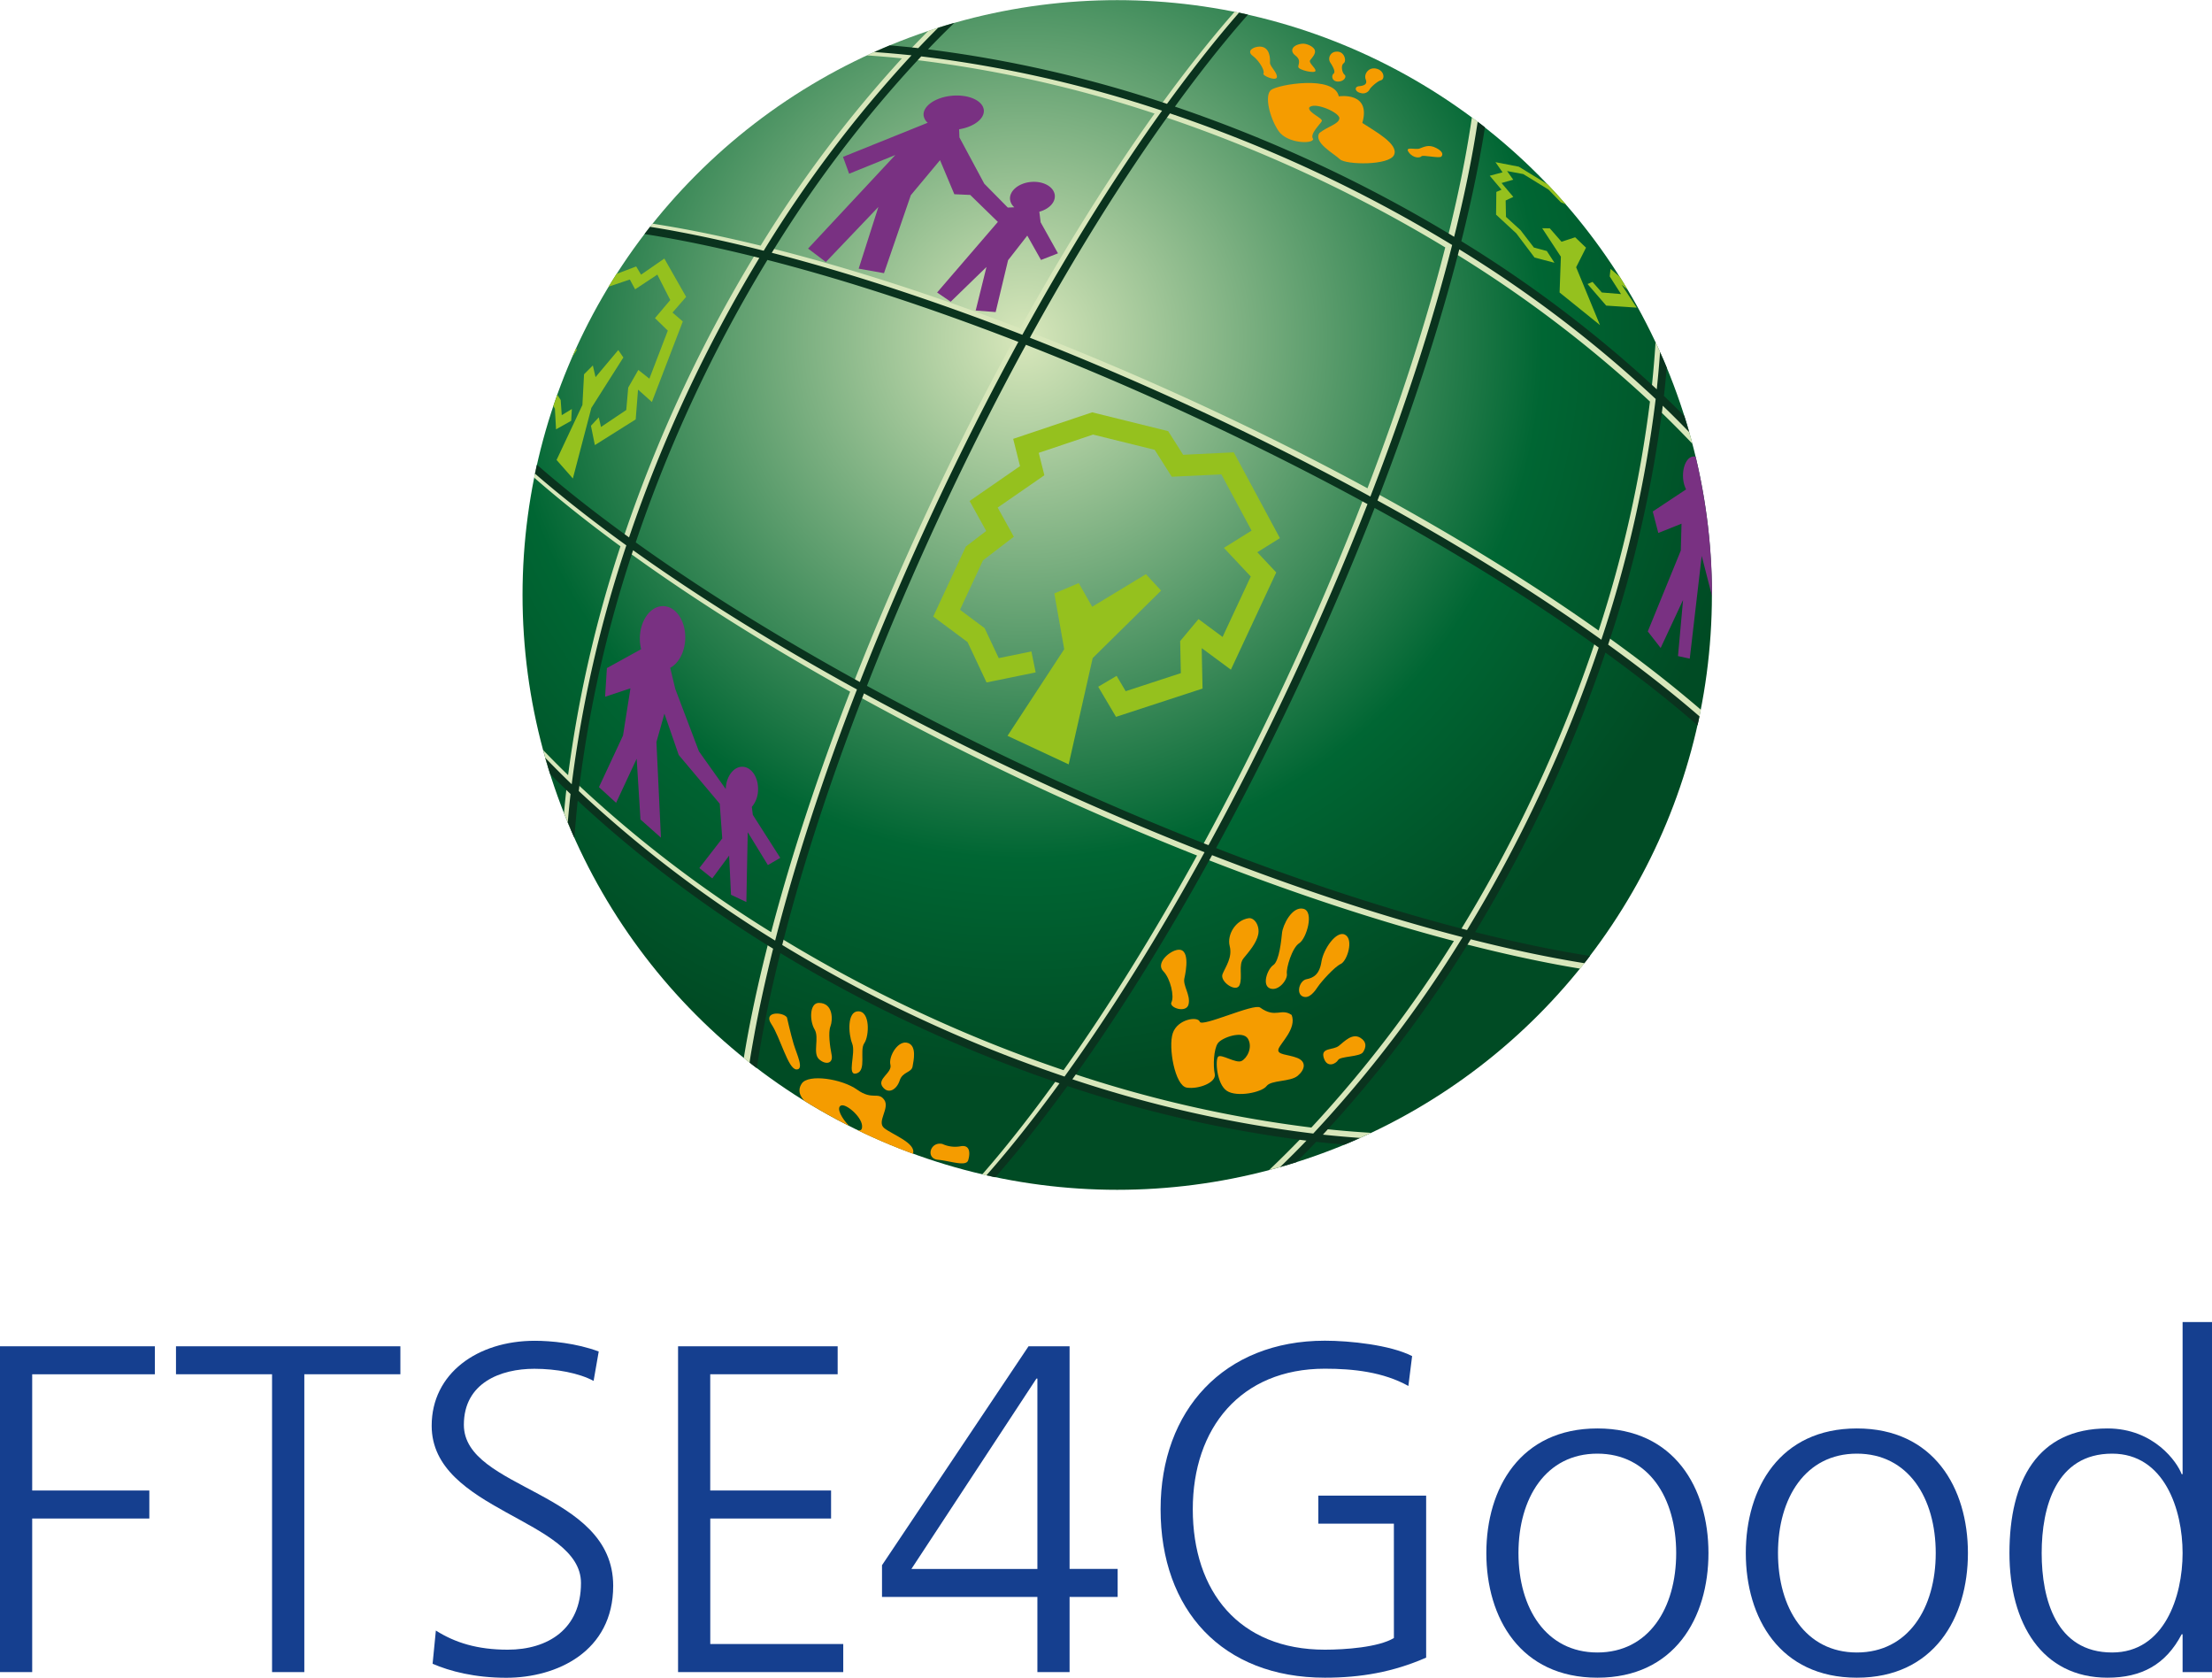 <svg xmlns="http://www.w3.org/2000/svg" xmlns:xlink="http://www.w3.org/1999/xlink" viewBox="0 0 1128.31 855.55"><defs><style>.cls-1{fill:#153f8f;}.cls-2{fill:url(#Degradado_sin_nombre_18);}.cls-3{fill:#95c11e;}.cls-4{fill:#f59c00;}.cls-5{fill:#793182;}.cls-6{fill:#d8e7bb;}.cls-7{fill:#0a331e;}</style><radialGradient id="Degradado_sin_nombre_18" cx="521.95" cy="172.76" r="378.59" gradientUnits="userSpaceOnUse"><stop offset="0" stop-color="#d8e7bb"/><stop offset="0.7" stop-color="#063"/><stop offset="1" stop-color="#004b24"/></radialGradient></defs><g id="圖層_2" data-name="圖層 2"><g id="Capa_1" data-name="Capa 1"><path class="cls-1" d="M0,686.55H79v14.28H16.42V760.1H76.17v14.28H16.42V852.7H0Z"/><path class="cls-1" d="M138.77,700.83h-49V686.55H204.23v14.28h-49V852.7H138.77Z"/><path class="cls-1" d="M222.33,831.51c9.76,6.19,21.18,9.76,36.65,9.76,20.48,0,37.37-10.47,37.37-34,0-32.61-76.16-36.65-76.16-80.21,0-26.66,23.32-43.32,52.6-43.32,8.09,0,21.18,1.19,32.61,5.47l-2.62,15c-7.38-4-19-6.19-30.23-6.19-17.14,0-35.94,7.14-35.94,28.56,0,33.32,76.17,33.56,76.17,82.12,0,33.56-28.8,46.89-54.51,46.89-16.19,0-28.8-3.33-37.61-7.14Z"/><path class="cls-1" d="M345.87,686.55h81.41v14.28h-65V760.1h61.64v14.28H362.3v64h67.83V852.7H345.87Z"/><path class="cls-1" d="M449.9,798.19l74.74-111.64h20.94V800.09H570.1v14.28H545.58V852.7H529.16V814.37H449.9ZM529.16,703h-.48l-63.79,97.11h64.27Z"/><path class="cls-1" d="M711,777H672.46V762.72h55v82.6c-16.89,7.38-33.32,10.23-51.65,10.23C623.43,855.55,592,821,592,769.62c0-50.46,32.37-85.92,83.78-85.92,12.62,0,33.33,2.14,44.52,7.85l-1.91,15.23c-12.85-7.14-28.09-8.8-42.61-8.8-43.08,0-67.36,30.47-67.36,71.64,0,41.9,23.57,71.65,67.36,71.65,10.24,0,27.38-1.19,35.23-5.95Z"/><path class="cls-1" d="M814.81,728.45c39.27,0,56.65,30.46,56.65,63.55s-17.38,63.55-56.65,63.55S758.16,825.08,758.16,792,775.53,728.45,814.81,728.45Zm0,114.25C841,842.7,855,820.09,855,792s-14-50.7-40.22-50.7-40.23,22.61-40.23,50.7S788.62,842.7,814.81,842.7Z"/><path class="cls-1" d="M947.16,728.45c39.27,0,56.65,30.46,56.65,63.55s-17.38,63.55-56.65,63.55S890.51,825.08,890.51,792,907.88,728.45,947.16,728.45Zm0,114.25c26.18,0,40.23-22.61,40.23-50.7s-14-50.7-40.23-50.7-40.23,22.61-40.23,50.7S921,842.7,947.16,842.7Z"/><path class="cls-1" d="M1128.31,852.7h-15V833.42h-.48c-8.09,15.47-20.47,22.13-37.84,22.13-33.33,0-50-27.61-50-63.55,0-36.9,14.28-63.55,50-63.55,23.8,0,35.7,17.37,37.84,23.32h.48V674.18h15Zm-50.94-10c26.66,0,35.94-28.57,35.94-50.7s-9.28-50.7-35.94-50.7c-28.57,0-35.94,27.13-35.94,50.7S1048.8,842.7,1077.37,842.7Z"/><circle class="cls-2" cx="569.88" cy="303.41" r="303.34"/><polygon class="cls-3" points="503.22 348.01 493.55 327.45 476.03 314.4 492.67 278.72 503.05 270.77 494.58 255.48 520.3 237.7 516.81 223.8 557.09 210.27 595.87 219.86 603.51 231.92 629.33 230.68 652.86 274.43 641.33 281.62 650.99 291.91 627.86 341.51 613.11 330.6 612.97 330.77 613.4 351.13 569.26 365.56 560.18 350.21 569.57 344.66 574.19 352.48 602.33 343.27 601.99 326.91 611.34 315.72 623.62 324.81 637.99 294 624.29 279.4 638.41 270.59 622.99 241.9 597.7 243.12 589 229.39 557.56 221.62 529.85 230.93 532.72 242.37 508.91 258.84 517.14 273.71 501.42 285.75 489.67 310.96 502.25 320.34 509.44 335.61 526.1 332.21 528.28 342.9 503.22 348.01"/><polygon class="cls-3" points="513.92 375.24 545.12 389.79 557.36 335.6 592.26 301.18 584.52 292.81 557.1 309.42 550.24 297.35 537.79 302.63 542.84 331.05 513.92 375.24"/><path class="cls-3" d="M759.9,89.62l6,7.12-2.64,1.14-.13,11.58L773.44,119l9.32,12.35L792.91,134,789,128l-6.59-1.77-6.8-8.85-7.43-6.77-.17-8.36,3.9-1.84-6-7.08,5.95-1.7-3.13-4.4,8.28,1.55,12.86,7.9,6.25,6.44,2.64,1.13q-4.53-5.21-9.31-10.24l-14.7-9-11.93-2.31,3.61,5.18Z"/><path class="cls-3" d="M826.19,141.11l-4.69-4-.41,3.85,5.77,9-9.79-.8-4.74-5.4-2.54,1.08,9.5,11,15.57,1.05-7.61-11.59v-.07l3.06,2.65C829,145.59,827.6,143.34,826.19,141.11Z"/><polygon class="cls-3" points="795.52 149.16 816.13 165.78 803.97 136.28 809 126.3 803.47 121 796.5 123.27 790.54 116.45 786.65 116.39 796.18 130.92 795.52 149.16"/><path class="cls-3" d="M283.63,218.94l7.73-4.35.33-6-5.15,3.12L286,204l-1.74-2.7c-.69,1.92-1.35,3.84-2,5.76l.79,1.34Z"/><path class="cls-3" d="M321.27,142.54l2.7,5,11.33-7.5L341.89,153l-7.79,9.24,6.54,6.37-9.4,24.5-5.63-4.46-5.16,9-1,11.43-12.89,8.66-1.13-4.9-4,4.28,2,9.86,20.83-13.1,1.18-15,.08-.14,7,6.26,15.77-41.07-5.25-4.54,6.95-8-11.12-19.54L327,140.06l-2.49-4.18-10.05,3.81c-1.38,2.14-2.72,4.31-4.05,6.5Z"/><path class="cls-3" d="M294.13,178.62l-.2-1.12c-.67,1.46-1.34,2.92-2,4.39Z"/><polygon class="cls-3" points="283.9 234.56 292.21 244.01 301.65 208.01 317.97 182.3 315.37 178.51 303.78 192.31 302.4 186.36 297.91 190.87 297.08 206.51 283.9 234.56"/><path class="cls-4" d="M600,484.51c-4.27,1.1-10.38,6.93-6.63,10.75s5.69,13,4.18,15.8,7.64,5.87,8.73,1.07-3-9.46-2.14-13.23S607.32,482.62,600,484.51Z"/><path class="cls-4" d="M636.88,468.25c-6.68,1-11.09,8.44-9.63,14.2s-2,10.35-3.63,14.23,7,9.73,8.67,5.66-.75-10.27,2-13.62,6.62-7.76,7.52-12.19S639.85,467.79,636.88,468.25Z"/><path class="cls-4" d="M664.75,463.42c-5.8-1.29-10.39,8.42-10.79,12.24s-1.42,14.43-4.45,16.48-6,10.36-1.64,11.93,9-4.55,8.55-7.44,2.68-13.4,6.31-15.64S670.61,464.72,664.75,463.42Z"/><path class="cls-4" d="M686.05,476.64c-4.37-2.26-11,7.32-12,13.8s-4.08,8.25-7.62,8.91-5.42,7.17-2,8.76,6.38-2.8,7.91-5.08,8.34-10,11.57-11.46S690.7,479,686.05,476.64Z"/><path class="cls-4" d="M693.85,529.2c-4.09-2.45-8,1.81-10.93,4.14s-9.34.73-7.69,6.11,6.17,3.1,7.33,1.11,11.09-1.52,12.71-4S697.28,531.26,693.85,529.2Z"/><path class="cls-4" d="M658.87,517.6c-5.4-3.76-8.17,1.94-16.11-3.8C639.6,511.52,613,524,612,521.05s-11.36-1.37-13.78,5.81,1.11,26.83,7.12,27.78,15.22-2.59,14.29-6.95-.51-12.7,1.56-15.66,12.83-6.71,15.38-2.29-.5,10-3.33,11.34-10.3-3.75-11.88-2.22-.76,14,4.44,17.43,17.89.75,20.25-2.43,12.09-2.06,15.89-5.25,4.52-7.24-.25-9.12S651.23,538,652.13,535,661.51,524.57,658.87,517.6Z"/><path class="cls-4" d="M642.57,23.76c-3.13,0-7,2.17-3.56,4.73s6.24,7.7,5.47,8.94,6.72,4.2,6.86,1.82-3.64-5.43-3.54-7.3S647.94,23.82,642.57,23.76Z"/><path class="cls-4" d="M664.09,22.3c-5.08.64-6.34,3.75-3.35,6s1.56,4.2,1.49,5.79,8.7,3.63,8.78,2-3.81-4.06-2.65-5.49,2.93-3.32,2.29-5.11S666.36,22,664.09,22.3Z"/><path class="cls-4" d="M681.72,26.35a3.65,3.65,0,0,0-3.3,5.32c.82,1.28,3.16,4.82,1.84,5.87s-.83,4.1,2.32,4.05S687,39,685.83,38.1s-2.08-4.66-.44-5.84S685.74,26,681.72,26.35Z"/><path class="cls-4" d="M702,35c-3.94-.91-6.42,2.87-5.38,5.44s-.88,3.27-3.39,3.52-2.19,2.82.84,3.47a3.83,3.83,0,0,0,4.65-2c.54-.9,3.65-3.92,5.71-4.5S706.18,35.94,702,35Z"/><path class="cls-4" d="M732.65,75.5c-3.94-2.09-6.5-.47-8.58.26s-7.85-1.31-5.46,1.93,5.84,2.83,6.47,2,9.2,1.21,10.13.15S736,77.26,732.65,75.5Z"/><path class="cls-4" d="M682.9,49.13s16.64-2.59,12,13.57c6.38,4.2,18.63,10.74,16.21,16.27s-24.67,5.12-27.65,2.24-13.63-8.52-10.47-13.37c4.34-3.46,10.11-4.6,10.2-7.55s-13-8.65-15.41-5.39c-.55,2.61,7.15,5.37,6.45,6.87s-6.43,6.65-4.41,9.09c.08,2.69-13.27,2.43-17.7-4.12s-7.35-18.12-3.74-20.89S680.54,38.15,682.9,49.13Z"/><path class="cls-4" d="M401.41,518.84c-2.1-2.94-12.4-3.19-7.91,3.47s8.46,22.82,12.69,23.06.18-7.83-1.35-12.94S401.41,518.84,401.41,518.84Z"/><path class="cls-4" d="M417.67,511.44c-4.84,0-4.74,9.23-2.17,13.5s-1.09,12.11,2.25,15.19,7.37,2.35,6.45-2.21-1.81-11.47-.58-14.59S425.06,511.41,417.67,511.44Z"/><path class="cls-4" d="M437.59,515.73c-5.47.23-4.89,11.4-2.9,16.45s-3,16.72,2.24,15.21,1.37-11.79,3.92-15.38S444,515.47,437.59,515.73Z"/><path class="cls-4" d="M463.32,531.94c-5.13-2-10.21,6.82-9.14,11s-7,7.18-4,11.27,7.27,1.34,8.73-3.19,6-3.95,6.58-7.13S467.62,533.59,463.32,531.94Z"/><path class="cls-4" d="M480.71,583.37c-6.29-1.41-8.69,7.46-2.25,8.07s14.34,3.65,15.4.24,1.08-8.11-3.94-7.12A15.39,15.39,0,0,1,480.71,583.37Z"/><path class="cls-4" d="M451,575.26c-4-3.27,3.12-10.17,0-14.45s-5.95.48-13.76-5.11-24.86-8.12-28.25-3.18c-3.12,4.55.84,8.37,1.51,9q10.95,6.75,22.64,12.66c-3.69-3.7-6.73-9.17-4.21-10.38s10.26,5.44,10.77,10c.32,2.92-1.26,2.87-2.41,2.48,1.48.72,3,1.45,4.45,2.15q11.86,5.52,23.93,9.93C467.62,583,455,578.53,451,575.26Z"/><path class="cls-5" d="M531,132.57l8.66-3.38-8.84-15.82-.68-5.4c4.84-1.31,8.22-4.67,7.9-8.33-.38-4.34-5.8-7.41-12.1-6.86s-11.11,4.52-10.74,8.86a6.29,6.29,0,0,0,2.19,4.07l-3.32.14-12-12.17-12.68-23.6-.17-4.15c7.48-1.22,13-5.34,12.61-9.76-.42-4.8-7.64-8.1-16.12-7.36s-15,5.24-14.6,10a6,6,0,0,0,2.09,3.79L430,80l3.13,8.59,23.57-9.55-44.51,47.72,9.07,6.86,26.79-28.08L438,137l12.91,2.3,13.68-39.76,14.9-17.87,7.3,17.38,8.11.36L509,113.16l-31,36,6.93,4.71,18.26-17.73-5.5,22.2,10.18.81,6.33-26.44L524,120.15Z"/><path class="cls-5" d="M398,437.47l-14-21.93-.5-4.06a13.75,13.75,0,0,0,3.17-8.65c.2-6.38-3.33-11.67-7.88-11.81s-8.39,4.92-8.59,11.3v.07l-13.68-19.23-12.06-31.79-2.6-10.81c4.3-2.3,7.46-8,7.67-14.82.28-9-4.68-16.43-11.09-16.63S326.67,316,326.39,325a22.53,22.53,0,0,0,.65,6.07l-17.47,9.62-.92,14.62,12.93-4.3-3.79,24.08-12.27,26.31,8.75,8,10.49-22.5,1.94,31,10.44,9.27-2.3-48.76,4.07-14.49L346.2,385l20.93,24.86,1.28,17.71-11.68,15.1,6.59,5.27,8.6-11.64.95,20L380.7,460l.71-35.62,10.28,16.77Z"/><path class="cls-5" d="M845.88,271.8l11.84-4.75-.36,13.69L840.51,322l6.57,8.44,11.43-24.5-2.59,28.63,6,1.32,6.1-52.42,5.26,20.48a302.81,302.81,0,0,0-8.35-71,3.26,3.26,0,0,0-1.12-.15c-3.17.13-5.55,4.81-5.32,10.45a15.73,15.73,0,0,0,1.55,6.33l-17,11.27Z"/><path class="cls-6" d="M699.42,577.7c-8.41-.51-16.93-1.22-25.55-2.18A629.52,629.52,0,0,0,745.75,481c17.56,4.52,34.5,8.33,50.58,11.29,3.28.6,6.49,1.15,9.67,1.68,1-1.22,2-2.43,2.93-3.66-3.88-.63-7.83-1.3-11.86-2-15.61-2.87-32-6.55-49.07-10.9a715.12,715.12,0,0,0,39.17-72.78,717,717,0,0,0,30.46-76.43c14.27,10.23,27.63,20.45,39.85,30.55,3.16,2.62,6.21,5.21,9.19,7.78.33-1.53.62-3.07.92-4.6-2.45-2.1-4.93-4.2-7.51-6.33C847.5,345.1,833.7,334.58,819,324.05a629.87,629.87,0,0,0,26.3-115.78q9.36,8.94,18,18.07c-.71-2.72-1.47-5.41-2.26-8.1q-7.34-7.53-15.11-14.93c.83-7.12,1.49-14.16,2-21.15q-1.67-3.85-3.45-7.66-.8,12.54-2.22,25.4a634.18,634.18,0,0,0-100.36-75.65c3.66-14.59,6.8-28.72,9.33-42.23q1.88-10,3.28-19.35c-1.23-1-2.47-1.9-3.72-2.83q-1.5,10.32-3.58,21.43c-2.44,13-5.47,26.68-9,40.75A725.38,725.38,0,0,0,595.5,55.81c8.59-11.82,17.16-23,25.64-33.32Q627.85,14.3,634.37,7c-1.53-.34-3.06-.65-4.6-1C625.89,10.42,622,15,618,19.89c-8.79,10.7-17.65,22.27-26.54,34.55a631,631,0,0,0-123-27.77c4.41-4.64,8.86-9.12,13.33-13.51-2.79.85-5.58,1.73-8.35,2.66-3.34,3.37-6.67,6.79-10,10.3-4.55-.49-9.07-.91-13.57-1.29q-3.86,1.65-7.65,3.42c5.89.41,11.83.89,17.83,1.52A630.94,630.94,0,0,0,388,125.27c-13.88-3.38-27.35-6.32-40.25-8.69q-7.62-1.39-14.86-2.52-1.47,1.83-2.91,3.7,8.28,1.24,17,2.84c12.43,2.29,25.4,5.11,38.75,8.34a719.73,719.73,0,0,0-67.83,145.57c-11.07-8.16-21.58-16.29-31.33-24.35-4.58-3.79-8.94-7.53-13.13-11.22-.34,1.53-.65,3.07-1,4.61q5.52,4.83,11.48,9.76c10.12,8.37,21,16.81,32.57,25.27A631.37,631.37,0,0,0,289.78,395.3c-4.37-4.23-8.59-8.5-12.73-12.79.73,2.7,1.49,5.38,2.3,8.06,3.21,3.24,6.47,6.47,9.82,9.67q-.85,7.26-1.49,14.41c1.07,2.73,2.19,5.43,3.34,8.12.49-6.3,1.06-12.65,1.78-19.06a630.14,630.14,0,0,0,99.45,75.78c-4.21,16.37-7.78,32.16-10.6,47.2q-1.23,6.57-2.25,12.86c1.22,1,2.43,2,3.67,2.94q1.17-7.34,2.6-15c2.74-14.58,6.17-29.87,10.22-45.72A719.12,719.12,0,0,0,467.34,520,718.87,718.87,0,0,0,540,549.26c-9.48,13.2-18.93,25.57-28.28,37q-5.43,6.62-10.72,12.66c1.51.36,3,.7,4.54,1q4.62-5.34,9.34-11.09c9.64-11.75,19.39-24.55,29.16-38.19A633.25,633.25,0,0,0,665.5,578.57q-9,9.42-18.16,18.12,4.08-1.08,8.11-2.27c5-4.93,10.06-10,15-15.24,7.17.82,14.26,1.47,21.29,2C694.33,580.05,696.88,578.9,699.42,577.7Zm84-174.89a713.8,713.8,0,0,1-39.57,73.43c-39.78-10.38-82.87-24.59-127.48-42C631.41,406.77,646,377.86,660,348c14.64-31.39,27.93-62.63,39.73-93.13,42.17,23,80.86,47,114.47,70.8A712.32,712.32,0,0,1,783.46,402.81Zm58.2-198a624,624,0,0,1-26.18,116.75c-33.62-23.8-72.26-47.66-114.32-70.58,16.48-43,29.91-84.43,39.68-122.6A628.24,628.24,0,0,1,841.66,204.82ZM656.25,346.24c-14,30-28.63,58.95-43.67,86.44-27.48-10.85-55.48-22.86-83.6-36-31.38-14.63-61.63-30-90.27-45.82,11.33-29,24-58.64,37.9-88.41,14.58-31.27,29.91-61.41,45.62-89.94,30.42,11.76,61.55,25,92.82,39.59,28,13.06,55.12,26.74,81,40.76C684.25,283.45,670.93,314.77,656.25,346.24ZM593,59.26A724.36,724.36,0,0,1,737.2,126.17C727.48,164.37,714,205.92,697.53,249c-25.81-14-52.83-27.6-80.75-40.62-31.17-14.53-62.21-27.75-92.54-39.49C546.69,128.46,569.92,91.35,593,59.26ZM465,30.32A625,625,0,0,1,588.93,57.91c-23,32.12-46.17,69.16-68.55,109.54-45-17.27-88.42-31.23-128.25-41.17A626.23,626.23,0,0,1,465,30.32ZM351.51,201.38a716,716,0,0,1,38.36-71.44c39.86,9.88,83.35,23.82,128.5,41.12-15.66,28.47-30.93,58.52-45.46,89.68-13.84,29.68-26.5,59.22-37.81,88.14-42.15-23.42-80.68-47.71-113.78-71.83A714.49,714.49,0,0,1,351.51,201.38ZM293.39,398.74A625.64,625.64,0,0,1,320,281.14c33.13,24.05,71.61,48.26,113.65,71.59-16.64,42.92-30.25,84.35-40.29,122.63A624.69,624.69,0,0,1,293.39,398.74Zm249.08,147a718.2,718.2,0,0,1-73.4-29.45A718.55,718.55,0,0,1,397,477.61c10-38.31,23.59-79.83,40.26-122.87,28.57,15.75,58.74,31.08,90,45.67,28,13.07,55.93,25,83.33,35.87C588.36,476.6,565.35,513.61,542.47,545.79ZM668.91,575A627.88,627.88,0,0,1,546.5,547.16C569.33,515,592.27,478,614.41,437.8c44.47,17.42,87.46,31.64,127.2,42.07A623.77,623.77,0,0,1,668.91,575Z"/><path class="cls-7" d="M693.8,580.3c-6.28-.46-12.6-1-19-1.68A633,633,0,0,0,750.22,479c14.88,3.76,29.28,7,43,9.57q7.66,1.45,14.94,2.62c1-1.22,1.91-2.46,2.85-3.7q-8.28-1.29-17-2.94c-13.3-2.51-27.21-5.62-41.57-9.22a723.85,723.85,0,0,0,66.46-142.53c12,8.69,23.31,17.34,33.79,25.92q6.9,5.64,13.2,11.16c.34-1.52.68-3,1-4.56q-5.58-4.83-11.61-9.77c-10.84-8.87-22.56-17.83-35-26.82A632.75,632.75,0,0,0,848.15,206.9c4.63,4.45,9.11,8.95,13.49,13.47-.79-2.77-1.63-5.52-2.5-8.27-3.4-3.41-6.85-6.81-10.39-10.18.55-4.85,1-9.67,1.42-14.46-1.1-2.66-2.22-5.31-3.4-7.93-.45,6.27-1,12.58-1.68,19A632.15,632.15,0,0,0,745.41,123c3.62-14.49,6.73-28.51,9.25-41.93,1-5.53,2-10.9,2.78-16.15-1.22-1-2.46-1.9-3.7-2.84-.9,5.9-1.92,12-3.1,18.24-2.43,13-5.43,26.49-8.9,40.45A722.34,722.34,0,0,0,599.32,54.37c8.46-11.63,16.9-22.63,25.26-32.82q6.07-7.39,12-14.1c-1.52-.34-3-.69-4.56-1q-5.22,6-10.58,12.51c-8.66,10.56-17.4,22-26.17,34A632,632,0,0,0,473.36,25.15Q480,18.2,486.8,11.67c-2.76.79-5.52,1.63-8.26,2.49-3.4,3.4-6.8,6.85-10.16,10.39-4.86-.55-9.69-1-14.48-1.42-2.66,1.1-5.31,2.23-7.94,3.41,6.28.45,12.6,1,19,1.67a633.11,633.11,0,0,0-75.41,99.65c-14.88-3.76-29.27-7-43-9.58-5.11-1-10.09-1.83-14.95-2.62-1,1.22-1.9,2.46-2.84,3.7q8.28,1.29,17,2.94c13.3,2.51,27.21,5.62,41.57,9.22a723.85,723.85,0,0,0-66.46,142.53c-12-8.68-23.31-17.34-33.79-25.91q-6.9-5.65-13.2-11.17c-.34,1.52-.68,3-1,4.56q5.58,4.83,11.61,9.77c10.84,8.87,22.56,17.83,35,26.82a632.75,632.75,0,0,0-27.87,121.81c-4.63-4.45-9.11-8.95-13.49-13.47.79,2.77,1.63,5.52,2.5,8.27,3.4,3.41,6.85,6.81,10.4,10.18-.56,4.86-1,9.67-1.43,14.46,1.1,2.66,2.22,5.31,3.4,7.94.45-6.27,1-12.58,1.68-19a632.15,632.15,0,0,0,99.68,75.48c-3.62,14.49-6.73,28.51-9.25,41.93-1,5.53-2,10.9-2.78,16.15,1.22,1,2.46,1.89,3.7,2.84.9-5.9,1.92-12,3.1-18.24,2.43-13,5.43-26.49,8.9-40.45a716.26,716.26,0,0,0,69.4,37.09,719.85,719.85,0,0,0,73,29.33c-8.47,11.63-16.9,22.63-25.26,32.81q-6.07,7.4-12,14.1c1.52.34,3,.69,4.56,1q5.22-6,10.58-12.51c8.66-10.55,17.4-22,26.17-34A632,632,0,0,0,666.4,581.68c-4.44,4.64-8.93,9.11-13.44,13.48,2.77-.79,5.52-1.63,8.26-2.49,3.41-3.4,6.8-6.85,10.16-10.39,4.86.55,9.68,1,14.48,1.42Q689.85,582.05,693.8,580.3Zm92.06-176.17a717.17,717.17,0,0,1-37.55,70.14c-39.75-10.18-83.08-24.34-128-41.79,14.84-27.2,29.32-55.84,43.13-85.45s26.44-59.11,37.73-88c42.26,23.22,81,47.31,114.31,71.21A716.7,716.7,0,0,1,785.86,404.13Zm58.68-200.68a627.44,627.44,0,0,1-27.72,122.78c-33.38-23.85-72-47.87-114.19-71,17.43-45,31.57-88.28,41.74-128.06A626.61,626.61,0,0,1,844.54,203.45ZM659.7,345.3C645.85,375,631.33,403.73,616.43,431c-29-11.35-58.61-24-88.36-37.92s-58.53-28.41-85.85-43.32c11.31-28.93,24-58.52,37.84-88.23s28.37-58.43,43.27-85.7c29,11.35,58.61,24,88.36,37.92s58.53,28.41,85.85,43.32C686.22,286,673.56,315.59,659.7,345.3ZM596.79,57.82a719.38,719.38,0,0,1,143.93,67.11c-10.1,39.8-24.25,83.23-41.71,128.29-27.25-14.86-55.93-29.35-85.59-43.18s-59.19-26.49-88.09-37.81C548.62,129.89,572.8,91.14,596.79,57.82ZM469.91,28.76A626.4,626.4,0,0,1,592.75,56.45c-23.94,33.35-48,72-71.27,114.29-44.84-17.43-88.08-31.58-127.81-41.83A627.67,627.67,0,0,1,469.91,28.76ZM353.9,202.7a717.17,717.17,0,0,1,37.55-70.14c39.75,10.18,83.08,24.35,128,41.79-14.85,27.2-29.32,55.84-43.13,85.45s-26.44,59.11-37.73,88c-42.26-23.22-81-47.31-114.31-71.21A716.7,716.7,0,0,1,353.9,202.7ZM295.22,403.38A627.44,627.44,0,0,1,322.94,280.6c33.38,23.85,72,47.87,114.19,71-17.43,44.95-31.57,88.29-41.74,128.06A626,626,0,0,1,295.22,403.38ZM543,549a717.34,717.34,0,0,1-73.82-29.58A716.59,716.59,0,0,1,399,481.9c10.1-39.8,24.25-83.23,41.71-128.29C468,368.47,496.68,383,526.34,396.79s59.19,26.49,88.09,37.81C591.14,476.94,567,515.7,543,549Zm126.88,29.06A626.45,626.45,0,0,1,547,550.38c23.94-33.35,48-72,71.27-114.28,44.84,17.42,88.08,31.58,127.81,41.82A628.22,628.22,0,0,1,669.85,578.08Z"/></g></g></svg>